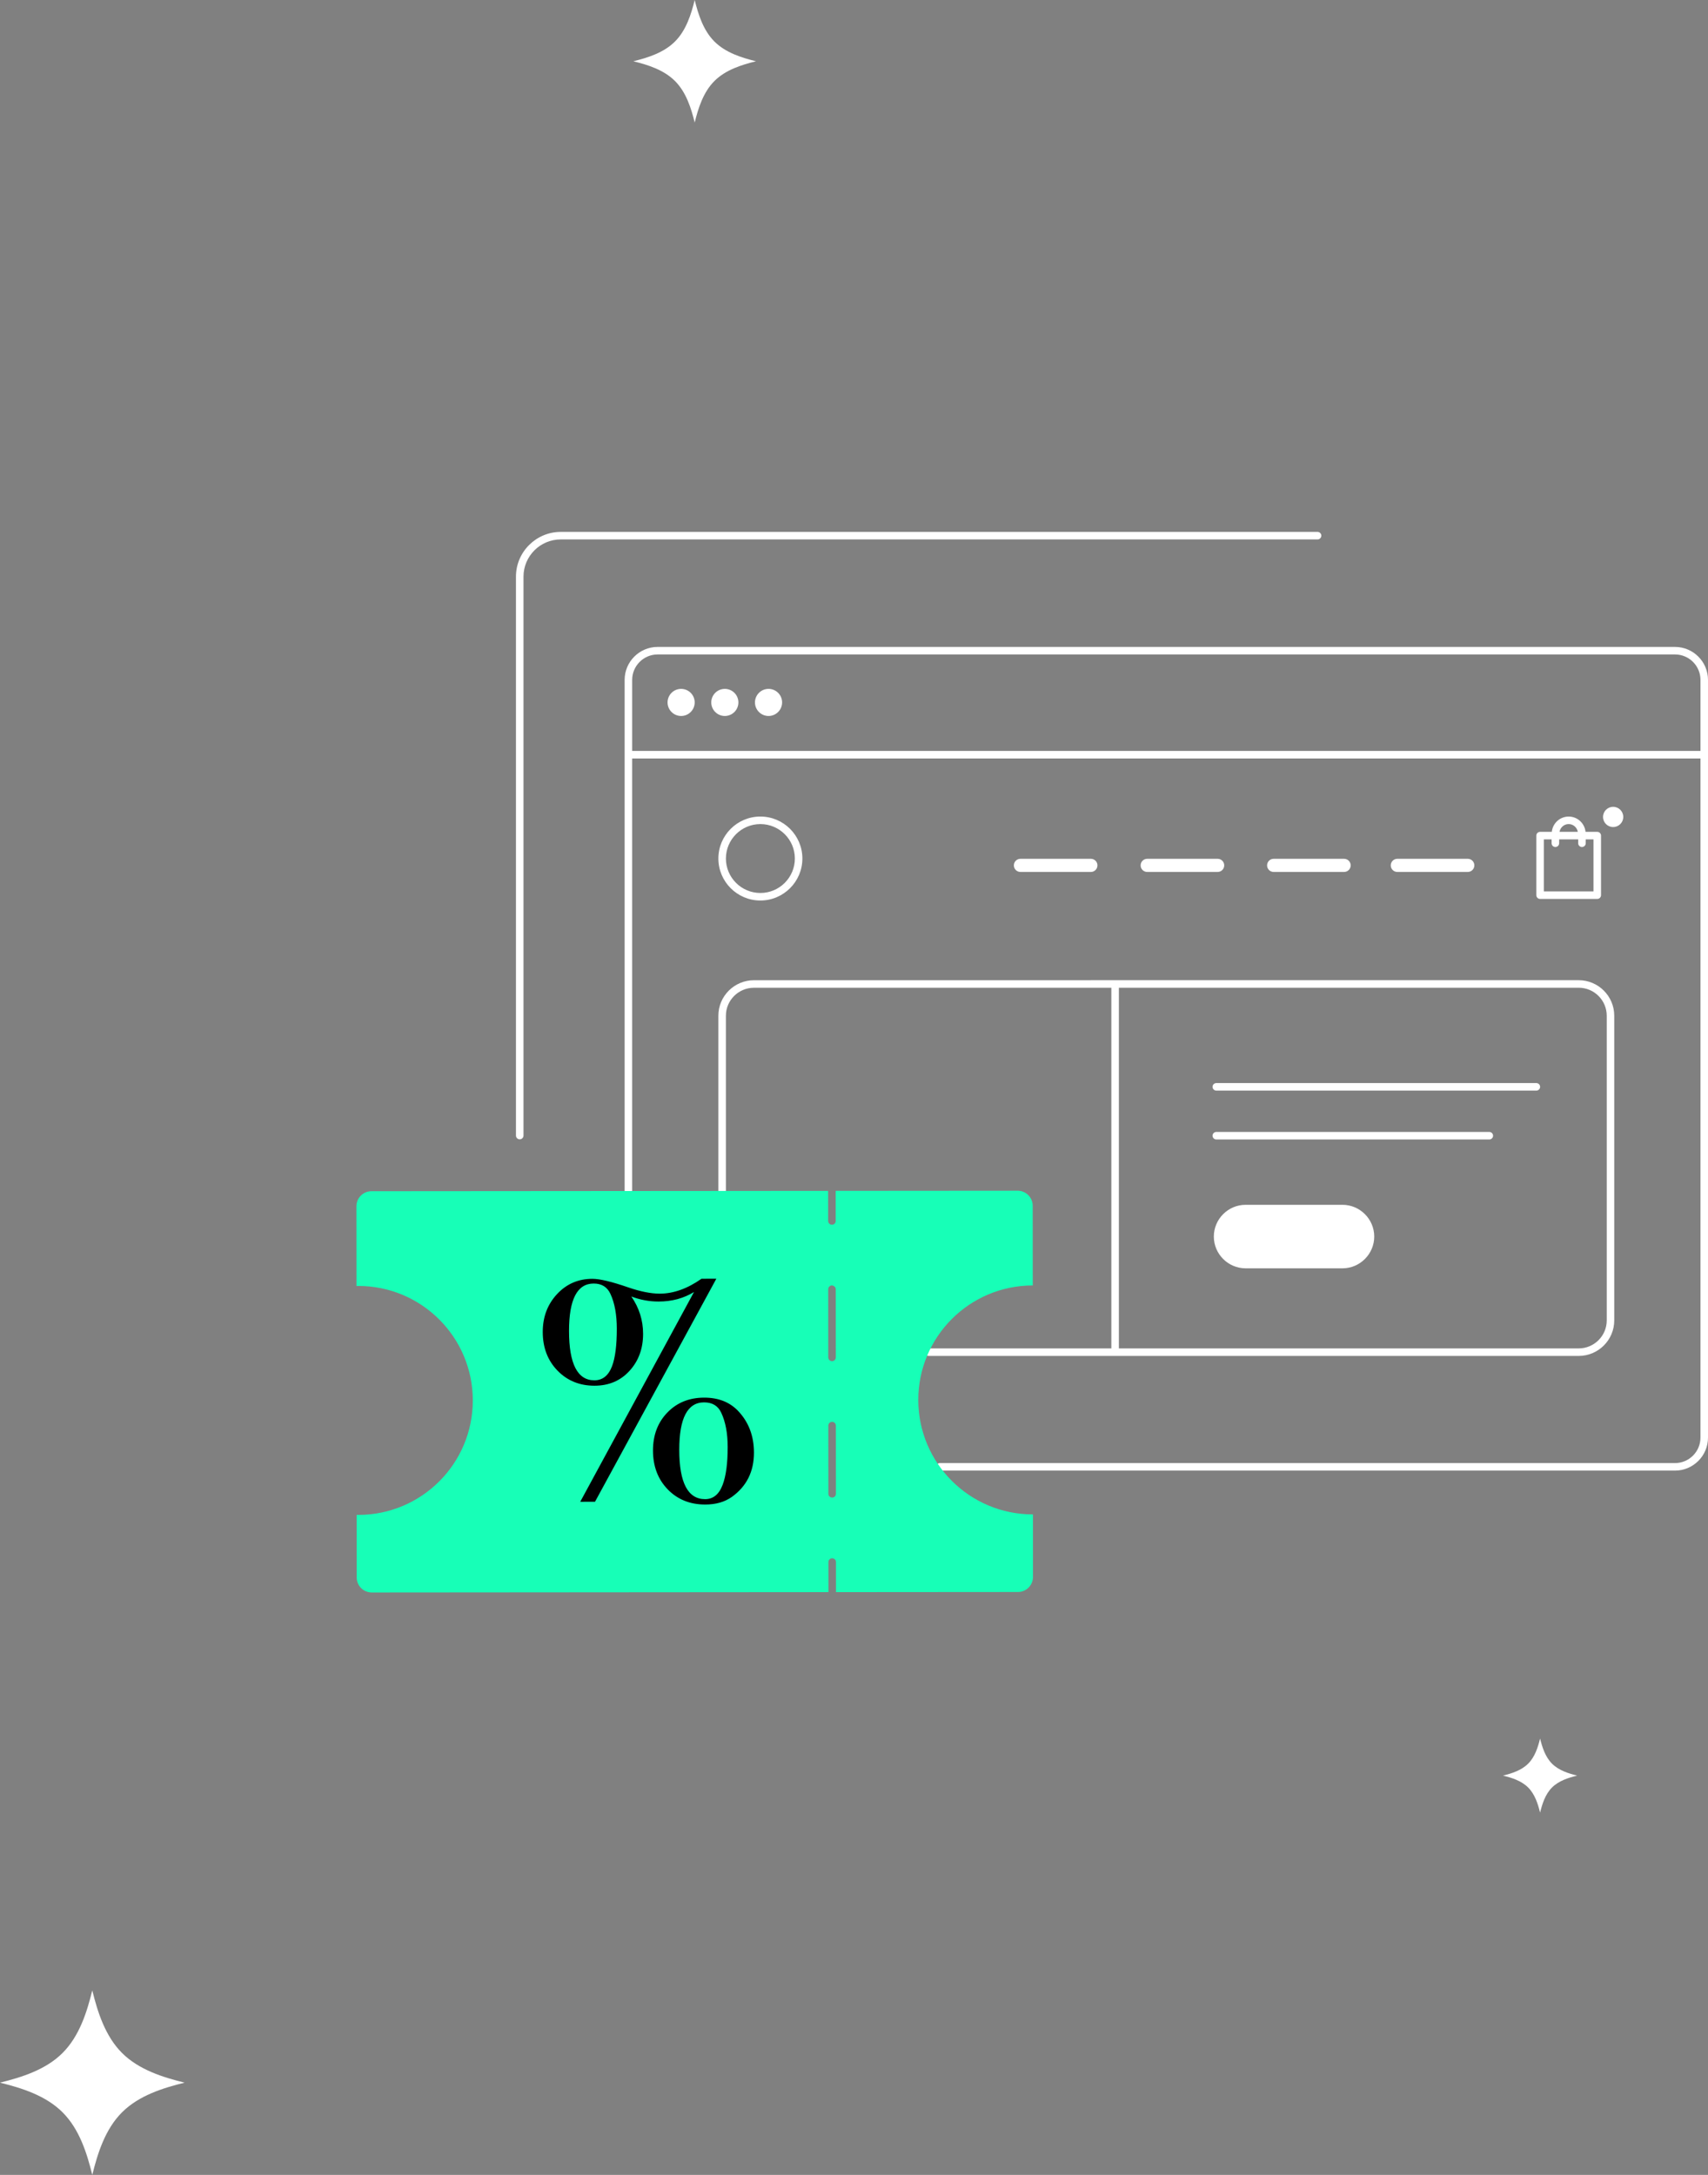 <?xml version="1.0" encoding="UTF-8"?><svg xmlns="http://www.w3.org/2000/svg" viewBox="0 0 227 289.002"><rect x="0" y="0" width="227" height="289.002" fill="#808080" stroke="none"/><path d="M8.316,272.799c2.243-2.241,3.24-5.441,3.948-8.311.711,2.868,1.708,6.069,3.951,8.311s5.446,3.235,8.316,3.947c-2.871.709-6.074,1.704-8.317,3.945s-3.238,5.442-3.948,8.311c-.71-2.869-1.705-6.069-3.948-8.311s-5.447-3.237-8.318-3.947c2.872-.708,6.074-1.703,8.317-3.945h-.001ZM199.759,235.942c1.153.285,2.439.684,3.339,1.584s1.3,2.184,1.585,3.336c.285-1.152.684-2.437,1.585-3.336s2.186-1.299,3.339-1.584c-1.153-.285-2.438-.684-3.338-1.584s-1.3-2.184-1.586-3.336c-.284,1.152-.684,2.437-1.585,3.336s-2.185,1.299-3.339,1.584h0ZM84.18,8.141c1.907.471,4.035,1.133,5.525,2.621s2.151,3.614,2.623,5.52c.472-1.905,1.133-4.032,2.623-5.52,1.49-1.488,3.617-2.149,5.524-2.621-1.907-.472-4.034-1.133-5.524-2.621-1.49-1.489-2.151-3.615-2.624-5.52-.471,1.906-1.133,4.032-2.623,5.52-1.49,1.489-3.616,2.149-5.524,2.621ZM227,90.346v100.687c0,2.417-1.968,4.383-4.387,4.383h-97.695c-.276,0-.501-.224-.501-.5s.224-.5.501-.5h97.695c1.866,0,3.385-1.518,3.385-3.382v-90.247H84.018v57.475c0,.276-.224.5-.501.5s-.501-.224-.501-.5v-67.915c0-2.417,1.968-4.383,4.387-4.383h135.21c2.419,0,4.387,1.966,4.387,4.383h0ZM225.999,90.346c0-1.865-1.519-3.382-3.385-3.382H87.404c-1.867,0-3.385,1.517-3.385,3.382v9.44h141.98v-9.44h-.001s.001,0,.001,0ZM90.524,91.538c-.995,0-1.803.807-1.803,1.801s.807,1.801,1.803,1.801,1.803-.807,1.803-1.801-.807-1.801-1.803-1.801ZM96.332,91.538c-.995,0-1.803.807-1.803,1.801s.807,1.801,1.803,1.801,1.803-.807,1.803-1.801-.807-1.801-1.803-1.801ZM102.141,91.538c-.995,0-1.803.807-1.803,1.801s.807,1.801,1.803,1.801,1.804-.807,1.804-1.801-.807-1.801-1.804-1.801ZM144.967,180.177h-21.541c-.276,0-.501-.224-.501-.5s.224-.5.501-.5h24.276v-47.922h-47.5c-2.054,0-3.726,1.665-3.726,3.712v23.285c0,.276-.224.5-.501.5s-.501-.224-.501-.5v-23.285c0-2.599,2.121-4.713,4.727-4.713h44.75c.007,0,.013-.004.019-.004h64.846c2.605,0,4.724,2.117,4.724,4.72v40.488c0,2.603-2.119,4.72-4.724,4.72h-64.851.002,0ZM148.704,179.177h61.114c2.053,0,3.723-1.668,3.723-3.719v-40.488c0-2.051-1.669-3.719-3.723-3.719h-61.114v47.927h0ZM178.418,160.096h-12.872c-2.322,0-4.223,1.899-4.223,4.22s1.901,4.22,4.223,4.22h12.872c2.322,0,4.223-1.899,4.223-4.22s-1.901-4.22-4.223-4.22ZM197.934,150.414h-36.281c-.276,0-.501.224-.501.5s.224.5.501.5h36.281c.276,0,.501-.224.501-.5s-.224-.5-.501-.5h0ZM204.185,143.921h-42.532c-.276,0-.501.224-.501.5s.224.5.501.5h42.532c.276,0,.501-.224.501-.5s-.224-.5-.501-.5ZM95.474,114.082c0-3.076,2.504-5.578,5.582-5.578s5.583,2.502,5.583,5.578-2.505,5.579-5.583,5.579-5.582-2.503-5.582-5.579ZM96.476,114.082c0,2.524,2.055,4.578,4.581,4.578s4.582-2.053,4.582-4.578-2.055-4.577-4.582-4.577-4.581,2.053-4.581,4.577ZM204.683,119.451c-.276,0-.501-.224-.501-.5v-7.914c0-.276.224-.5.501-.5h1.557c.118-1.138,1.073-2.031,2.242-2.031s2.125.894,2.243,2.031h1.556c.276,0,.501.224.501.5v7.914c0,.276-.224.5-.501.5h-7.599,0ZM207.265,110.536h2.436c-.113-.581-.603-1.031-1.219-1.031s-1.105.449-1.218,1.031h0ZM205.184,118.45h6.598v-6.914h-1.032v.516c0,.276-.224.5-.501.5s-.501-.224-.501-.5v-.516h-2.53v.516c0,.276-.224.5-.501.5s-.501-.224-.501-.5v-.516h-1.033v6.914h.001ZM214.394,109.9c.742,0,1.345-.601,1.345-1.344s-.602-1.344-1.345-1.344-1.345.601-1.345,1.344.602,1.344,1.345,1.344ZM161.831,115.865c.482,0,.873-.39.873-.873s-.391-.873-.873-.873h-9.364c-.482,0-.873.39-.873.873s.391.873.873.873h9.364ZM178.637,115.865c.482,0,.873-.39.873-.873s-.391-.873-.873-.873h-9.364c-.482,0-.873.39-.873.873s.391.873.873.873h9.364ZM144.983,115.865c.482,0,.873-.39.873-.873s-.391-.873-.873-.873h-9.364c-.482,0-.873.39-.873.873s.391.873.873.873h9.364ZM195.074,115.865c.482,0,.873-.39.873-.873s-.391-.873-.873-.873h-9.364c-.482,0-.873.39-.873.873s.391.873.873.873h9.364ZM175.608,71.179c0-.276-.224-.5-.501-.5h-100.579c-3.284,0-5.956,2.67-5.956,5.951v74.264c0,.276.224.5.501.5s.501-.224.501-.5v-74.264c0-2.73,2.222-4.95,4.954-4.95h100.579c.276,0,.501-.224.501-.5h0Z" fill="#fff"/><path d="M110.104,211.565l-.003-4.003c0-.276.224-.5.501-.5.3.022.501.223.501.5l.003,4.003,24.18-.018c1.107,0,2.002-.898,2.001-2.003l-.006-8.308c-8.408.006-15.231-6.8-15.237-15.201s6.805-15.217,15.214-15.224l-.008-10.588c0-1.106-.898-2-2.005-1.999l-24.179.018h0l.003,4.003c0,.276-.223.5-.501.5h-.005c-.273-.003-.496-.225-.497-.5l-.003-4.002h0l-60.693.046c-1.107,0-2.002.898-2.001,2.002l.008,10.593c.075-.001.148-.006.223-.006,8.408-.006,15.231,6.8,15.237,15.201s-6.805,15.217-15.214,15.224c-.075,0-.148-.004-.223-.005l.006,8.314c0,1.106.898,2,2.005,1.999l60.692-.046h0ZM110.074,171.308c0-.276.224-.5.501-.5.249.035.501.223.501.5l.007,9.063c0,.276-.224.5-.501.5h-.005c-.273-.003-.496-.225-.496-.5l-.007-9.063ZM110.088,189.436c0-.276.223-.5.501-.5h.005c.273.003.496.225.497.5l.007,9.063c0,.276-.224.5-.501.5h-.005c-.273-.003-.496-.225-.497-.5l-.007-9.063Z" fill="#17FFB7"/><path d="M95.209,169.909l-16.128,29.642-1.966.008,15.121-27.875c-1.373.842-2.943,1.263-4.71,1.265-1.234,0-2.44-.222-3.618-.67,1.04,1.513,1.56,3.165,1.561,4.958.002,1.961-.599,3.601-1.8,4.919s-2.751,1.977-4.653,1.978c-1.984.002-3.627-.669-4.929-2.013-1.301-1.345-1.951-3.052-1.953-5.125-.002-1.989.628-3.664,1.888-5.024,1.261-1.359,2.83-2.04,4.708-2.042.98,0,2.565.376,4.75,1.133,1.626.559,3.027.838,4.204.838,1.822-.002,3.671-.661,5.549-1.98l1.976-.007v-.005h0ZM81.977,176.566c-.002-1.877-.283-3.418-.845-4.622-.422-.925-1.165-1.387-2.231-1.387-2.187.002-3.278,2.105-3.276,6.308.003,4.371,1.126,6.555,3.369,6.553,1.095,0,1.879-.631,2.355-1.893.42-1.121.628-2.774.627-4.959h.001ZM100.203,193.027c0,2.522-.979,4.484-2.941,5.886-.952.673-2.13,1.011-3.532,1.012-2.019,0-3.681-.669-4.986-2.013-1.305-1.345-1.958-3.067-1.96-5.168,0-2.045.635-3.726,1.91-5.044,1.274-1.318,2.907-1.979,4.899-1.98,1.852-.002,3.337.571,4.46,1.72,1.431,1.484,2.149,3.347,2.15,5.589h0v-.002ZM96.711,192.274c0-1.821-.285-3.334-.851-4.539-.424-.925-1.188-1.387-2.287-1.386-2.201.002-3.3,2.105-3.297,6.308.004,4.371,1.148,6.555,3.434,6.553,1.073,0,1.849-.632,2.327-1.893.451-1.178.676-2.858.674-5.043h0Z"/></svg>

